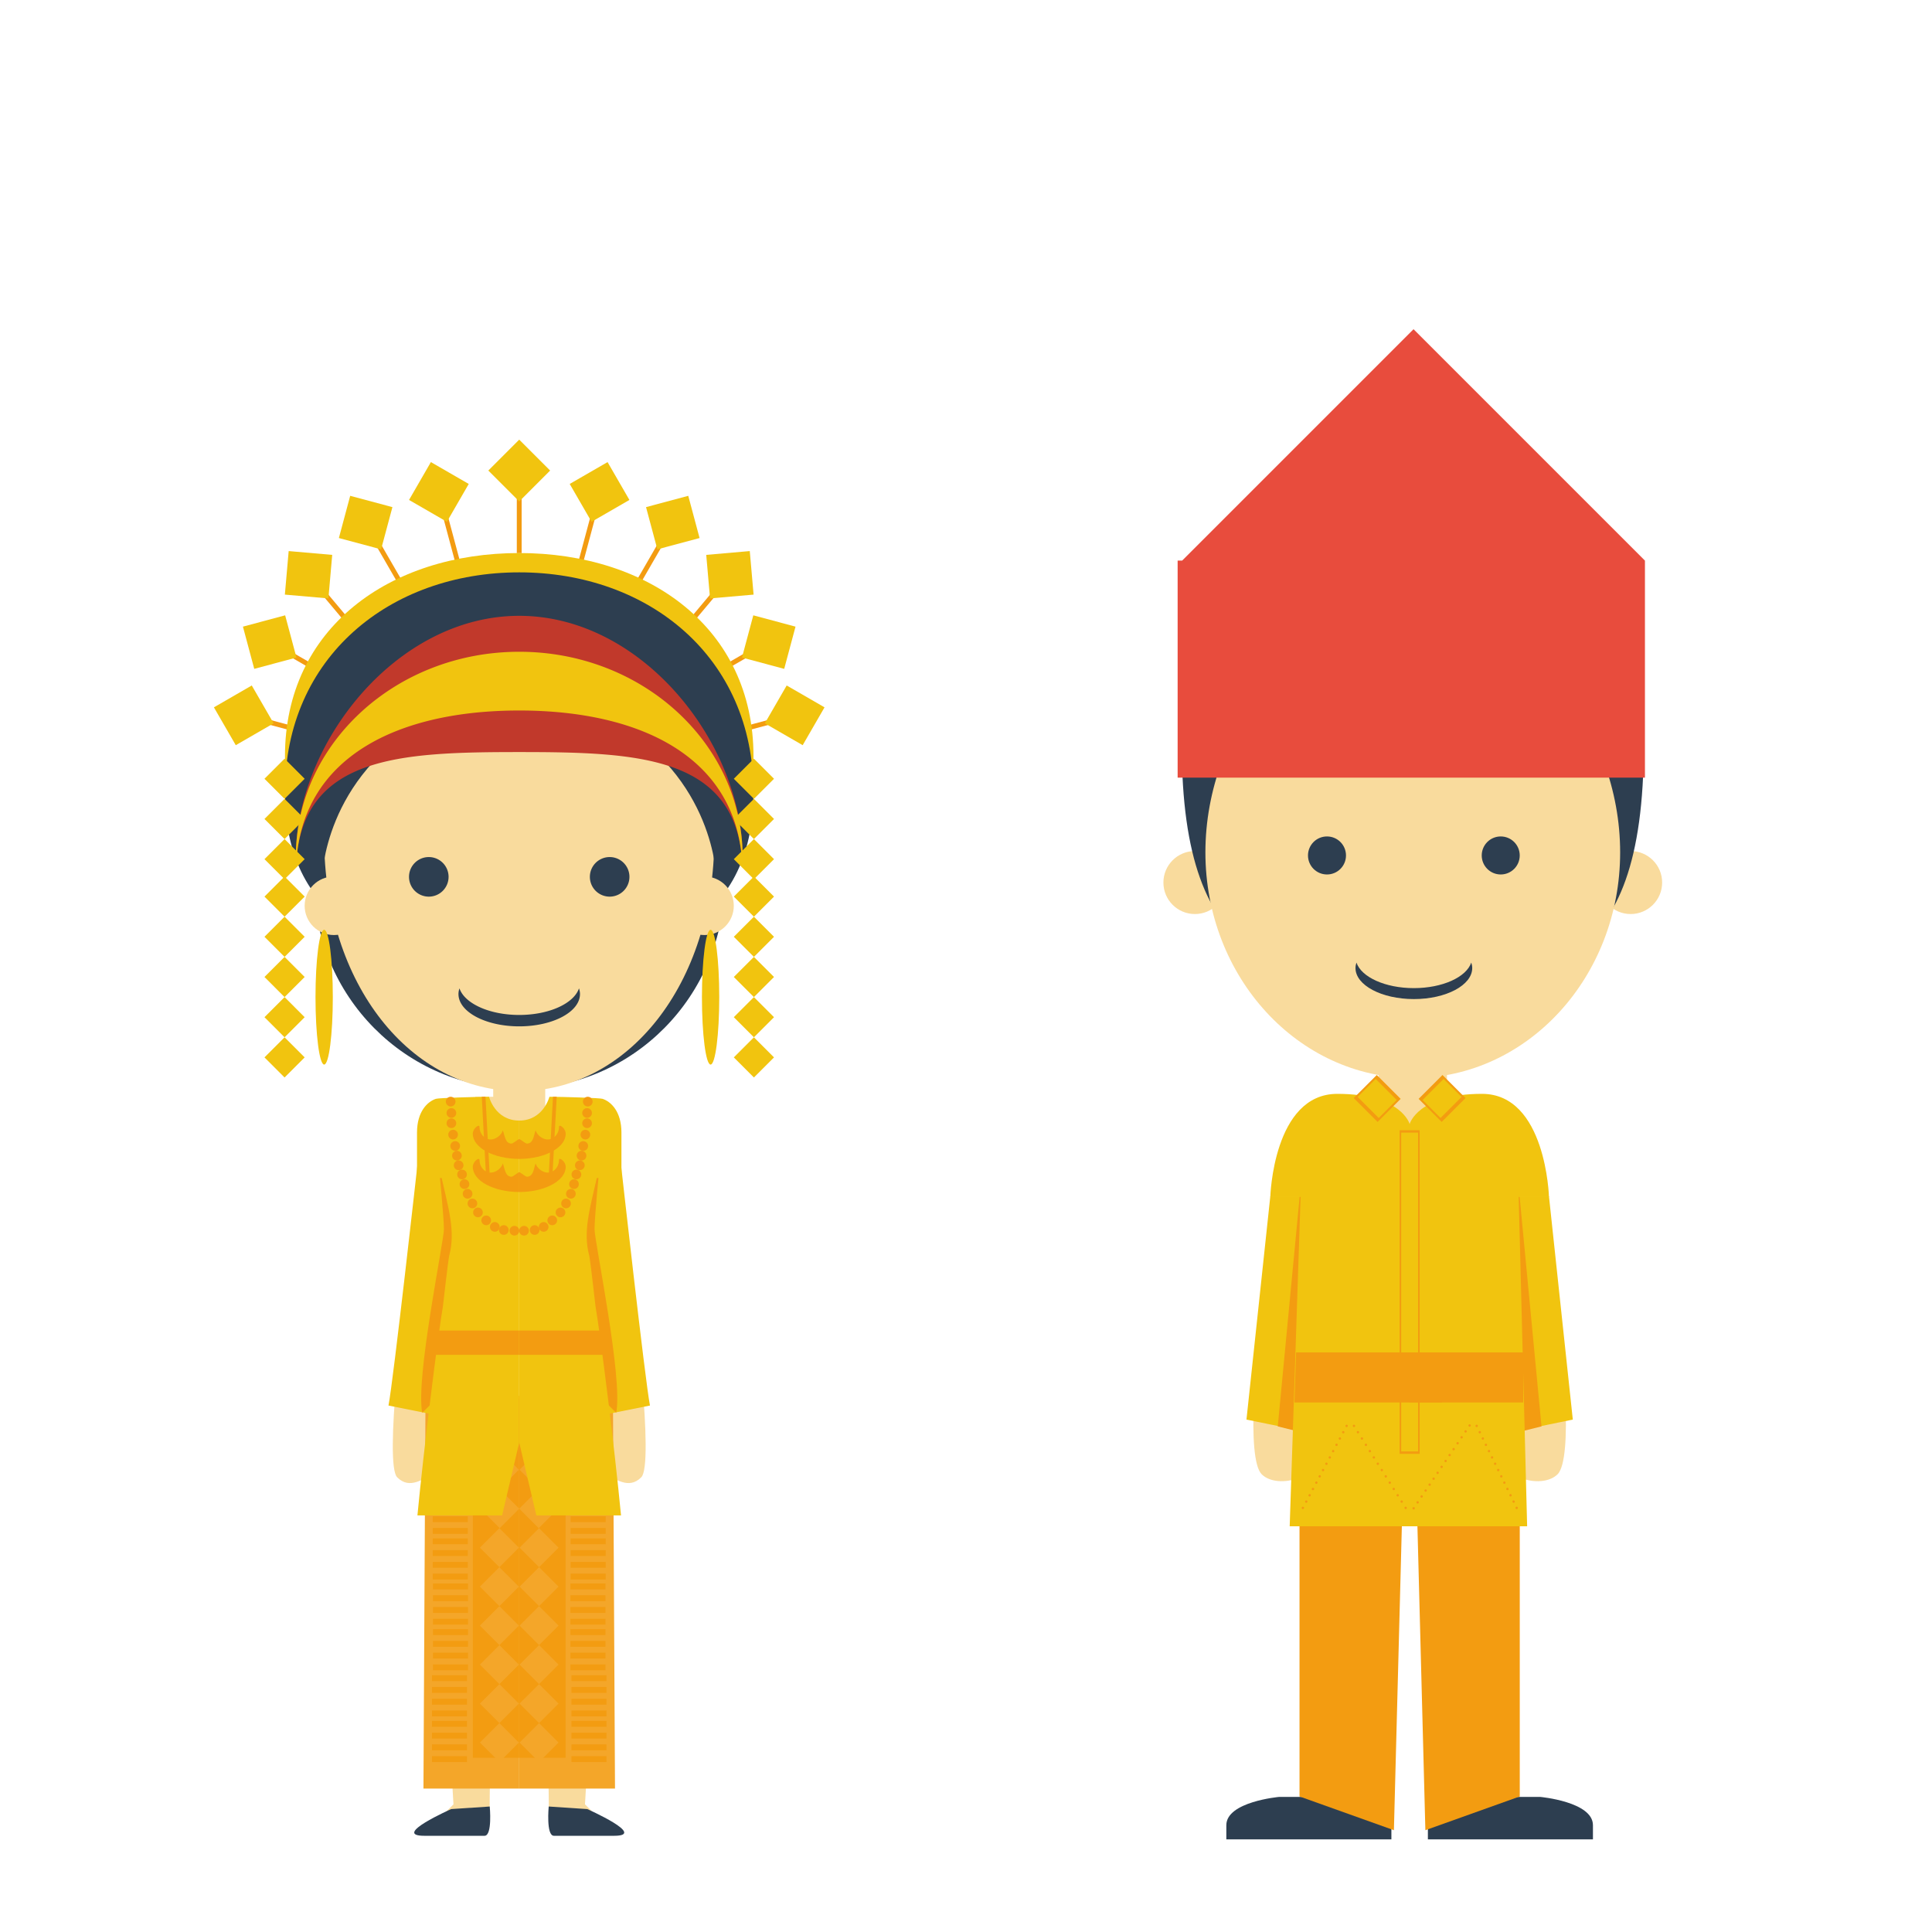 <svg height="800" width="800" xmlns="http://www.w3.org/2000/svg"><g fill="none" fill-rule="evenodd"><path d="M570.84 461.88h28.32v-23.797h-28.32z" fill="#f9db9d"/><path d="M585 465.422c7.82 0 14.16-1.586 14.16-3.542s-6.34-3.542-14.16-3.542-14.16 1.586-14.16 3.542 6.34 3.542 14.16 3.542m90.217-86.939c7.204 0 13.043-5.84 13.043-13.043 0-7.204-5.839-13.044-13.043-13.044s-13.043 5.84-13.043 13.044c0 7.203 5.839 13.043 13.043 13.043m-180.434 0c7.204 0 13.043-5.84 13.043-13.043 0-7.204-5.839-13.044-13.043-13.044s-13.043 5.84-13.043 13.044c0 7.203 5.839 13.043 13.043 13.043" fill="#f9db9d"/><path d="M585 405.678c52.827 0 95.652-.565 95.652-97.304 0-52.226-42.825-76.24-95.652-76.24s-95.652 24.014-95.652 76.24c0 94.565 42.825 97.304 95.652 97.304" fill="#2d3e50"/><path d="M585 446.418c47.424 0 85.869-41.851 85.869-93.478 0-51.626-38.445-100-85.869-100s-85.869 48.374-85.869 100c0 51.627 38.445 93.478 85.869 93.478" fill="#f9db9d"/><g fill="#2d3e50"><path d="M549.477 362.099c4.346 0 7.869-3.525 7.869-7.873s-3.523-7.873-7.87-7.873-7.868 3.525-7.868 7.873 3.523 7.873 7.869 7.873m71.942 0c4.346 0 7.869-3.525 7.869-7.873s-3.523-7.873-7.87-7.873-7.868 3.525-7.868 7.873 3.523 7.873 7.869 7.873m-59.74 36.482c-.248.737-.4 1.492-.4 2.267 0 7.095 10.821 12.846 24.168 12.846 13.348 0 24.17-5.75 24.17-12.846 0-.775-.153-1.53-.4-2.267-2.018 6.012-11.88 10.58-23.77 10.58-11.889 0-21.75-4.568-23.769-10.58M529.684 744.06s-21.886 1.953-21.886 11.717v5.858h68.346v-17.575z"/></g><path d="M577.187 757.849l3.449-131.965s-3.45-12.444 3.065-12.444v-25.621h-45.6v156.055z" fill="#f39c11"/><path d="M637.718 744.059s21.886 1.953 21.886 11.717v5.858h-68.346v-17.575z" fill="#2d3e50"/><path d="M590.215 757.849l-3.449-131.965s3.45-12.444-3.065-12.444v-25.621h45.6v156.055z" fill="#f39c11"/><path d="M638.449 480.019s4.348 56.522 6.522 67.391c2.174 10.87 6.52 56.522 0 63.043-6.522 6.522-26.087 2.174-28.261-15.217s-6.522-78.261-6.522-78.261v-36.956z" fill="#f9db9d"/><path d="M641.398 495.384l9.869 92.435-24.75 5.065-6.75-97.5z" fill="#f1c40f"/><path d="M628.017 482.634l10.285 108-9 2.25z" fill="#f39c11"/><path d="M528.953 480.019s-4.348 56.522-6.522 67.391c-2.174 10.87-6.52 56.522 0 63.043 6.522 6.522 26.087 2.174 28.261-15.217s6.522-78.261 6.522-78.261v-36.956z" fill="#f9db9d"/><path d="M526.004 495.384l-9.869 92.435 24.75 5.065 6.75-97.5z" fill="#f1c40f"/><path d="M539.385 482.634l-10.285 108 9 2.25z" fill="#f39c11"/><path d="M628.854 495.617h12.543s-1.203-42.678-27.743-42.678-29.953 12.483-29.953 12.483-3.414-12.483-29.954-12.483-27.743 42.678-27.743 42.678h12.543L534.033 632h98.324z" fill="#f1c40f"/><path d="M570.099 445.134l-9.546 9.546 9.884 9.884 9.546-9.546z" fill="#f39c11"/><path d="M569.64 446.768l-7.453 7.452 8.71 8.709 7.451-7.452z" fill="#f1c40f"/><path d="M579.555 602h8.293V468h-8.293z" fill="#f39c11"/><path d="M580.201 601h7V469h-7z" fill="#f1c40f"/><path d="M681.135 322v-89.866l-95.817-95.817-95.817 95.817h-1.866V322z" fill="#e84c3d"/><path d="M583.701 580.732h47.026V560h-47.026zm13.602-135.598l9.546 9.546-9.884 9.884-9.546-9.546z" fill="#f39c11"/><path d="M597.763 446.768l7.452 7.452-8.71 8.709-7.451-7.452z" fill="#f1c40f"/><path d="M536.675 560L536 580.732h61.134V560z" fill="#f39c11"/><path d="M539.494 624.388l18.81-35.264" stroke="#f39c11" stroke-dasharray="0 2.96" stroke-linecap="round" stroke-linejoin="round"/><path d="M560.647 590.43l22.23 35.265" stroke="#f39c11" stroke-dasharray="0 3.088" stroke-linecap="round" stroke-linejoin="round"/><path d="M585.356 624.55l24.004-35.507" stroke="#f39c11" stroke-dasharray="0 2.956" stroke-linecap="round" stroke-linejoin="round"/><path d="M611.462 590.43l17.202 35.265" stroke="#f39c11" stroke-dasharray="0 2.906" stroke-linecap="round" stroke-linejoin="round"/><path d="M214 229.044h2v-24.245h-2z" fill="#f39c11"/><path d="M215 182.044l12.798 12.798L215 207.64l-12.798-12.798z" fill="#f1c40f"/><path d="M319.702 299.748l-23.419 6.275-.517-1.932 23.418-6.275z" fill="#f39c11"/><path d="M341.423 292.893l-9.05 15.674-15.674-9.05 9.05-15.674z" fill="#f1c40f"/><path d="M310.2 271.72l-20.998 12.123-1-1.732 20.997-12.122z" fill="#f39c11"/><path d="M329.406 259.477l-4.684 17.483-17.483-4.685 4.684-17.483z" fill="#f1c40f"/><path d="M296.605 246.26l-15.584 18.573-1.532-1.286 15.584-18.573z" fill="#f39c11"/><path d="M310.466 228.186l1.577 18.03-18.03 1.578-1.577-18.03z" fill="#f1c40f"/><path d="M246.655 213.581l-6.275 23.42-1.932-.519 6.275-23.419z" fill="#f39c11"/><path d="M251.579 191.343l9.05 15.674-15.675 9.05-9.05-15.674z" fill="#f1c40f"/><path d="M274.483 225.513L262.36 246.51l-1.732-1 12.122-20.997z" fill="#f39c11"/><path d="M284.994 205.306l4.684 17.483-17.482 4.684-4.685-17.482z" fill="#f1c40f"/><path d="M110.298 299.748l23.419 6.275.517-1.932-23.418-6.275z" fill="#f39c11"/><path d="M88.577 292.893l9.05 15.674 15.674-9.05-9.05-15.674z" fill="#f1c40f"/><path d="M119.8 271.72l20.998 12.123 1-1.732-20.997-12.122z" fill="#f39c11"/><path d="M100.594 259.477l4.684 17.483 17.483-4.685-4.684-17.483z" fill="#f1c40f"/><path d="M133.395 246.26l15.584 18.573 1.532-1.286-15.584-18.573z" fill="#f39c11"/><path d="M119.534 228.186l-1.577 18.03 18.03 1.578 1.577-18.03z" fill="#f1c40f"/><path d="M183.345 213.581l6.275 23.42 1.932-.519-6.275-23.419z" fill="#f39c11"/><path d="M178.421 191.343l-9.05 15.674 15.675 9.05 9.05-15.674z" fill="#f1c40f"/><path d="M155.517 225.513l12.122 20.997 1.732-1-12.122-20.997z" fill="#f39c11"/><path d="M145.006 205.306l-4.684 17.483 17.482 4.684 4.685-17.482z" fill="#f1c40f"/><path d="M215.007 450.827c46.944 0 85-38.44 85-85.86s-38.056-75.14-85-75.14c-46.945 0-85 27.722-85 75.14s38.056 85.86 85 85.86" fill="#2d3e50"/><path d="M215 409.258c53.572 0 97-43.039 97-96.129S268.571 229 215 229c-53.572 0-97 31.038-97 84.13 0 53.09 43.428 96.128 97 96.128" fill="#f1c40f"/><path d="M215 400c53.572 0 97-16.288 97-72.08S268.571 237 215 237c-53.572 0-97 35.128-97 90.92S161.428 400 215 400" fill="#2d3e50"/><g fill="#f9db9d"><path d="M138.266 387.185c6.69 0 12.116-5.427 12.116-12.122s-5.425-12.123-12.116-12.123-12.116 5.428-12.116 12.123 5.425 12.122 12.116 12.122m153.468 0c6.691 0 12.116-5.427 12.116-12.122s-5.425-12.123-12.116-12.123-12.116 5.428-12.116 12.123 5.425 12.122 12.116 12.122"/></g><path d="M204.23 473.867h21.539v-28.764H204.23z" fill="#f9db9d"/><path d="M215 451.838c44.61 0 80.773-43.846 80.773-104.922S259.61 255 215 255s-80.773 30.84-80.773 91.916S170.39 451.838 215 451.838" fill="#f9db9d"/><g fill="#2d3e50"><path d="M177.556 371.281a8.193 8.193 0 0 0 8.19-8.195c0-4.527-3.666-8.196-8.19-8.196s-8.191 3.67-8.191 8.196a8.193 8.193 0 0 0 8.19 8.195m74.89 0a8.193 8.193 0 0 0 8.191-8.195c0-4.527-3.667-8.196-8.19-8.196s-8.192 3.67-8.192 8.196a8.193 8.193 0 0 0 8.191 8.195m-62.188 37.977c-.257.767-.415 1.553-.415 2.36 0 7.385 11.264 13.372 25.158 13.372 13.895 0 25.158-5.987 25.158-13.372 0-.807-.157-1.593-.415-2.36-2.1 6.258-12.366 11.013-24.743 11.013s-22.643-4.755-24.743-11.013"/><path d="M214.993 250c-69.468 2.459-88.202 52.625-81.594 113.451 0 0 .531-41.623 43.907-65.582 0 0 9.68-6.231 37.687-7.05s37.687 7.05 37.687 7.05c43.376 23.959 43.907 65.582 43.907 65.582 6.608-60.826-12.126-110.992-81.594-113.451"/><path d="M215 308.567c32.063 0 58.055-6.43 58.055-14.363 0-7.932-25.992-14.363-58.055-14.363s-58.055 6.431-58.055 14.363c0 7.933 25.992 14.363 58.055 14.363"/></g><path d="M294.242 440.815c1.98 0 3.586-12.495 3.586-27.908 0-15.412-1.606-27.907-3.586-27.907s-3.586 12.495-3.586 27.907c0 15.413 1.606 27.908 3.586 27.908m-160.015 0c1.98 0 3.586-12.495 3.586-27.908 0-15.412-1.606-27.907-3.586-27.907s-3.586 12.495-3.586 27.907c0 15.413 1.606 27.908 3.586 27.908" fill="#f1c40f"/><path d="M196.867 478.806h17.993v-24.654h-17.993z" fill="#f9db9d"/><path d="M172.537 487.795s0 29.633-2.692 40.408c-2.693 10.776-10.77 78.122-5.385 83.51s10.77 0 13.462 0 13.462-123.918 13.462-123.918zm14.215 241.83l1.018 17.534-.018.003-3 3c-1 1 0 2 6 1 5.055-.843 10.094-2.477 11.562-2.973l.438-.027s.039-6.708.235-18.537z" fill="#f9db9d"/><path d="M186.83 749.1s-24.986 11.062-11.118 11.062h24.927c3.307 0 2.153-12.123 2.153-12.123z" fill="#2d3e50"/><path d="M215 740.6V579.239L176.197 578l-.856 162.6z" fill="#f4a629"/><path d="M195.795 727.862H215V578h-19.205z" fill="#f39c11"/><path d="M206.79 713.486l-8.07 8.07 8.07 8.069 8.07-8.07zm0-32.28l-8.07 8.07 8.07 8.07 8.07-8.07zm0-32.279l-8.07 8.07 8.07 8.069 8.07-8.069zm.14-32.28l-8.07 8.07 8.07 8.07 8.07-8.07zm-.14 80.699l-8.07 8.07 8.07 8.069 8.07-8.07zm0-32.28l-8.07 8.07 8.07 8.07 8.07-8.07zm0-32.279l-8.07 8.07 8.07 8.07 8.07-8.07zm0-32.279l-8.07 8.07 8.07 8.07 8.07-8.07z" fill="#f4a629"/><path d="M178.86 696.115h14.511v-2.434H178.86zm0 4.868h14.511v-2.434H178.86zm0 4.868h14.511v-2.434H178.86zm0 4.868h14.511v-2.434H178.86zm0 4.302h14.511v-2.434H178.86zm0 4.869h14.511v-2.434H178.86zm0 4.867h14.511v-2.434H178.86zm0 4.868h14.511v-2.434H178.86zm.43-71.5h14.511v-2.434H179.29zm0 4.868h14.511v-2.434H179.29zm0 4.868h14.511v-2.434H179.29zm0 4.868h14.511v-2.434H179.29zm0 4.302h14.511v-2.434H179.29zm0 4.868h14.511v-2.434H179.29zm0 4.868h14.511v-2.434H179.29zm0 4.868h14.511v-2.434H179.29zm-.102-71.093h14.511v-2.434h-14.511zm0 4.869h14.511v-2.434h-14.511zm0 4.867h14.511v-2.434h-14.511zm0 4.868h14.511v-2.434h-14.511zm0 4.303h14.511v-2.434h-14.511zm0 4.868h14.511v-2.434h-14.511zm0 4.868h14.511v-2.434h-14.511zm0 4.868h14.511v-2.434h-14.511z" fill="#f39c11"/><path d="M206.93 583.93l-8.07 8.07 8.07 8.07L215 592z" fill="#f4a629"/><path d="M179.29 587.434h14.511V585H179.29zm0 4.868h14.511v-2.434H179.29zm0 4.868h14.511v-2.434H179.29zm0 4.868h14.511v-2.434H179.29zm0 4.303h14.511v-2.434H179.29zm0 4.867h14.511v-2.434H179.29zm0 4.869h14.511v-2.434H179.29zm0 4.868h14.511v-2.434H179.29z" fill="#f39c11"/><path d="M173 481s-10.14 91-12.14 101l20 4 13.392-79.838v-21z" fill="#f1c40f"/><path d="M181.752 483.162S183.819 504 183.819 509s-11.882 62-8.959 76l12.892-12.838 4.688-89h-9.688" fill="#f39c11"/><path d="M207.914 627.5L215 597.333 215 476v-12c-10 0-12.501-9.847-12.501-9.847-5.371 0-21.131.483-22 .847-3.562 1.174-7.822 5.35-7.822 13.937v18.857h10.215C185.704 500.427 188.7 509.918 186 520c-.395 1.474-2.581 20.826-2.581 20.826-2.074 12.091-7.97 59.232-10.57 86.674z" fill="#f1c40f"/><path d="M179 561h36v-10.049h-36z" fill="#f39c11"/><path d="M257.464 487.795s0 29.633 2.692 40.408c2.693 10.776 10.77 78.122 5.385 83.51s-10.77 0-13.462 0-13.462-123.918-13.462-123.918zm-14.215 241.83l-1.018 17.534.018.003 3 3c1 1 0 2-6 1-5.055-.843-10.094-2.477-11.562-2.973l-.438-.027s-.04-6.708-.235-18.537z" fill="#f9db9d"/><path d="M243.17 749.1s24.987 11.062 11.119 11.062h-24.927c-3.307 0-2.153-12.123-2.153-12.123z" fill="#2d3e50"/><path d="M215 740.6V579.239L253.803 578l.856 162.6z" fill="#f4a629"/><path d="M215.001 727.862h19.205V578h-19.205z" fill="#f39c11"/><path d="M223.21 713.486l8.07 8.07-8.07 8.069-8.07-8.07zm0-32.28l8.07 8.07-8.07 8.07-8.07-8.07zm0-32.279l8.07 8.07-8.07 8.069-8.07-8.069zm-.14-32.28l8.07 8.07-8.07 8.07-8.07-8.07zm.14 80.699l8.07 8.07-8.07 8.069-8.07-8.07zm0-32.28l8.07 8.07-8.07 8.07-8.07-8.07zm0-32.279l8.07 8.07-8.07 8.07-8.07-8.07zm0-32.279l8.07 8.07-8.07 8.07-8.07-8.07z" fill="#f4a629"/><path d="M236.629 696.115h14.511v-2.434h-14.511zm0 4.868h14.511v-2.434h-14.511zm0 4.868h14.511v-2.434h-14.511zm0 4.868h14.511v-2.434h-14.511zm0 4.302h14.511v-2.434h-14.511zm0 4.869h14.511v-2.434h-14.511zm0 4.867h14.511v-2.434h-14.511zm0 4.868h14.511v-2.434h-14.511zm-.429-71.5h14.511v-2.434H236.2zm0 4.868h14.511v-2.434H236.2zm0 4.868h14.511v-2.434H236.2zm0 4.868h14.511v-2.434H236.2zm0 4.302h14.511v-2.434H236.2zm0 4.868h14.511v-2.434H236.2zm0 4.868h14.511v-2.434H236.2zm0 4.868h14.511v-2.434H236.2zm.102-71.093h14.511v-2.434h-14.511zm0 4.869h14.511v-2.434h-14.511zm0 4.867h14.511v-2.434h-14.511zm0 4.868h14.511v-2.434h-14.511zm0 4.303h14.511v-2.434h-14.511zm0 4.868h14.511v-2.434h-14.511zm0 4.868h14.511v-2.434h-14.511zm0 4.868h14.511v-2.434h-14.511z" fill="#f39c11"/><path d="M223.07 583.93l8.07 8.07-8.07 8.07L215 592z" fill="#f4a629"/><path d="M236.2 587.434h14.511V585H236.2zm0 4.868h14.511v-2.434H236.2zm0 4.868h14.511v-2.434H236.2zm0 4.868h14.511v-2.434H236.2zm0 4.303h14.511v-2.434H236.2zm0 4.867h14.511v-2.434H236.2zm0 4.869h14.511v-2.434H236.2zm0 4.868h14.511v-2.434H236.2z" fill="#f39c11"/><g><path d="M257 481s10.14 91 12.14 101l-20 4-13.391-79.838v-21z" fill="#f1c40f"/><path d="M248.249 483.162S246.182 504 246.182 509s11.882 62 8.959 76l-12.892-12.838-4.688-89h9.688" fill="#f39c11"/><path d="M222.087 627.5L215 597.333V464c10 0 12.502-9.847 12.502-9.847 5.37 0 21.13.483 22 .847 3.562 1.174 7.822 5.35 7.822 13.937v18.857h-10.215C244.297 500.427 241.3 509.918 244 520c.395 1.474 2.58 20.826 2.58 20.826 2.075 12.091 7.97 59.232 10.57 86.674z" fill="#f1c40f"/></g><path d="M215.001 561h36v-10.049h-36z" fill="#f39c11"/><g><path d="M307.41 358.42a78.56 78.56 0 0 0 .097-3.543c0-46.942-41.413-99.877-92.5-99.877-51.086 0-92.5 52.935-92.5 99.877 0 1.188.045 2.367.098 3.543 2.024-45.296 42.609-47.007 92.402-47.007 49.794 0 90.379 1.711 92.403 47.007" fill="#c1392b"/><path d="M307.41 358.42a78.56 78.56 0 0 0 .097-3.543c0-46.942-41.413-84.996-92.5-84.996-51.086 0-92.5 38.054-92.5 84.996 0 1.188.045 2.367.098 3.543 2.024-45.296 42.609-64.216 92.402-64.216 49.794 0 90.379 18.92 92.403 64.216" fill="#f1c40f"/></g><g fill="#f1c40f"><path d="M312.18 314.151l-8.322 8.322 8.322 8.323 8.322-8.323zm0 48.789l-8.322 8.322 8.322 8.323 8.322-8.323z"/><path d="M312.18 330.796l-8.322 8.322 8.322 8.323 8.322-8.323zm0 48.789l-8.322 8.322 8.322 8.323 8.322-8.323zm0 33.29l-8.322 8.322 8.322 8.323 8.322-8.323z"/><path d="M312.18 347.44l-8.322 8.323 8.322 8.323 8.322-8.323zm0 48.79l-8.322 8.322 8.322 8.323 8.322-8.323zm0 33.29l-8.322 8.322 8.322 8.323 8.322-8.324zM117.834 314.15l-8.322 8.322 8.322 8.323 8.322-8.323zm0 48.789l-8.321 8.322 8.321 8.323 8.323-8.323z"/><path d="M117.835 330.796l-8.322 8.322 8.321 8.323 8.323-8.323zm0 48.789l-8.322 8.322 8.321 8.323 8.323-8.323zm0 33.29l-8.322 8.322 8.321 8.323 8.323-8.323z"/><path d="M117.835 347.44l-8.322 8.323 8.321 8.323 8.323-8.323zm0 48.79l-8.322 8.322 8.321 8.323 8.323-8.323zm0 33.29l-8.322 8.322 8.321 8.323 8.323-8.324z"/></g><g fill="#f39c11"><path d="M241.514 476.53a2 2 0 1 1 0-4 2 2 0 0 1 0 4m.874-4.708a2 2 0 1 1 0-4 2 2 0 0 1 0 4m.708-4.709a2 2 0 1 1 0-4 2 2 0 0 1 0 4m.292-8.96a2 2 0 1 1 0-4 2 2 0 0 1 0 4m-.292 4.708a2 2 0 1 1 0-4 2 2 0 0 1 0 4m-2.29 17.67a2 2 0 1 1 0-4 2 2 0 0 1 0 4m-.71 4a2 2 0 1 1 0-4 2 2 0 0 1 0 4"/><path d="M238.68 488.328a2 2 0 1 1 0-4 2 2 0 0 1 0 4m-1 4a2 2 0 1 1 0-4 2 2 0 0 1 0 4m-1.292 4a2 2 0 1 1 0-4 2 2 0 0 1 0 4m-2 4a2 2 0 1 1 0-4 2 2 0 0 1 0 4m-2.292 3.71a2 2 0 1 1 0-4.001 2 2 0 0 1 0 4m-3.417 3.291a2 2 0 1 1 0-4 2 2 0 0 1 0 4m-3.563 2.71a2 2 0 1 1 0-4.001 2 2 0 0 1 0 4"/><path d="M221.388 511.328a2 2 0 1 1 0-4 2 2 0 0 1 0 4m-4.388.291a2 2 0 1 1 0-4 2 2 0 0 1 0 4"/></g><path d="M227.172 487.795l1.809-33.642h1.538l-1.809 33.642z" fill="#f39c11"/><g fill="#f39c11"><path d="M234.234 469.468c0 5.745-8.611 10.401-19.234 10.401v-8.224c.499.109 2.63 1.89 3.169 1.89 2.73 0 2.796-3.401 3.63-5.48.625 2.079 2.959 3.776 5.008 3.776 2.576 0 4.664-2.363 4.664-5.277 0-1.236 2.763.6 2.763 2.914m0 13.713c0 5.745-8.611 10.4-19.234 10.4v-8.223c.499.109 2.63 1.89 3.169 1.89 2.73 0 2.796-3.401 3.63-5.48.625 2.079 2.959 3.776 5.008 3.776 2.576 0 4.664-2.363 4.664-5.277 0-1.236 2.763.6 2.763 2.914m-45.74-6.65a2 2 0 1 0-.001-4 2 2 0 0 0 0 4m-.874-4.709a2 2 0 1 0 0-4 2 2 0 0 0 0 4m-.708-4.709a2 2 0 1 0 0-4 2 2 0 0 0 0 4m-.292-8.96a2 2 0 1 0 0-4 2 2 0 0 0 0 4m.292 4.708a2 2 0 1 0 0-4 2 2 0 0 0 0 4m2.29 17.67a2 2 0 1 0 0-4 2 2 0 0 0 0 4m.71 4a2 2 0 1 0 0-4 2 2 0 0 0 0 4"/><path d="M191.328 488.328a2 2 0 1 0 0-4 2 2 0 0 0 0 4m1 4a2 2 0 1 0 0-4 2 2 0 0 0 0 4m1.291 4a2 2 0 1 0 0-4 2 2 0 0 0 0 4m2 4a2 2 0 1 0 0-4 2 2 0 0 0 0 4m2.292 3.71a2 2 0 1 0 0-4.001 2 2 0 0 0 0 4m3.417 3.291a2 2 0 1 0 0-4 2 2 0 0 0 0 4m3.563 2.71a2 2 0 1 0 0-4.001 2 2 0 0 0 0 4"/><path d="M208.62 511.328a2 2 0 1 0-.001-4 2 2 0 0 0 0 4m4.388.291a2 2 0 1 0 0-4 2 2 0 0 0 0 4"/></g><path d="M202.835 487.795l-1.809-33.642h-1.538l1.809 33.642z" fill="#f39c11"/><g fill="#f39c11"><path d="M195.773 469.468c0 5.745 8.611 10.401 19.234 10.401v-8.224c-.499.109-2.63 1.89-3.169 1.89-2.73 0-2.796-3.401-3.63-5.48-.625 2.079-2.959 3.776-5.008 3.776-2.576 0-4.664-2.363-4.664-5.277 0-1.236-2.763.6-2.763 2.914m0 13.713c0 5.745 8.611 10.4 19.234 10.4v-8.223c-.499.109-2.63 1.89-3.169 1.89-2.73 0-2.796-3.401-3.63-5.48-.625 2.079-2.959 3.776-5.008 3.776-2.576 0-4.664-2.363-4.664-5.277 0-1.236-2.763.6-2.763 2.914"/></g></g></svg>